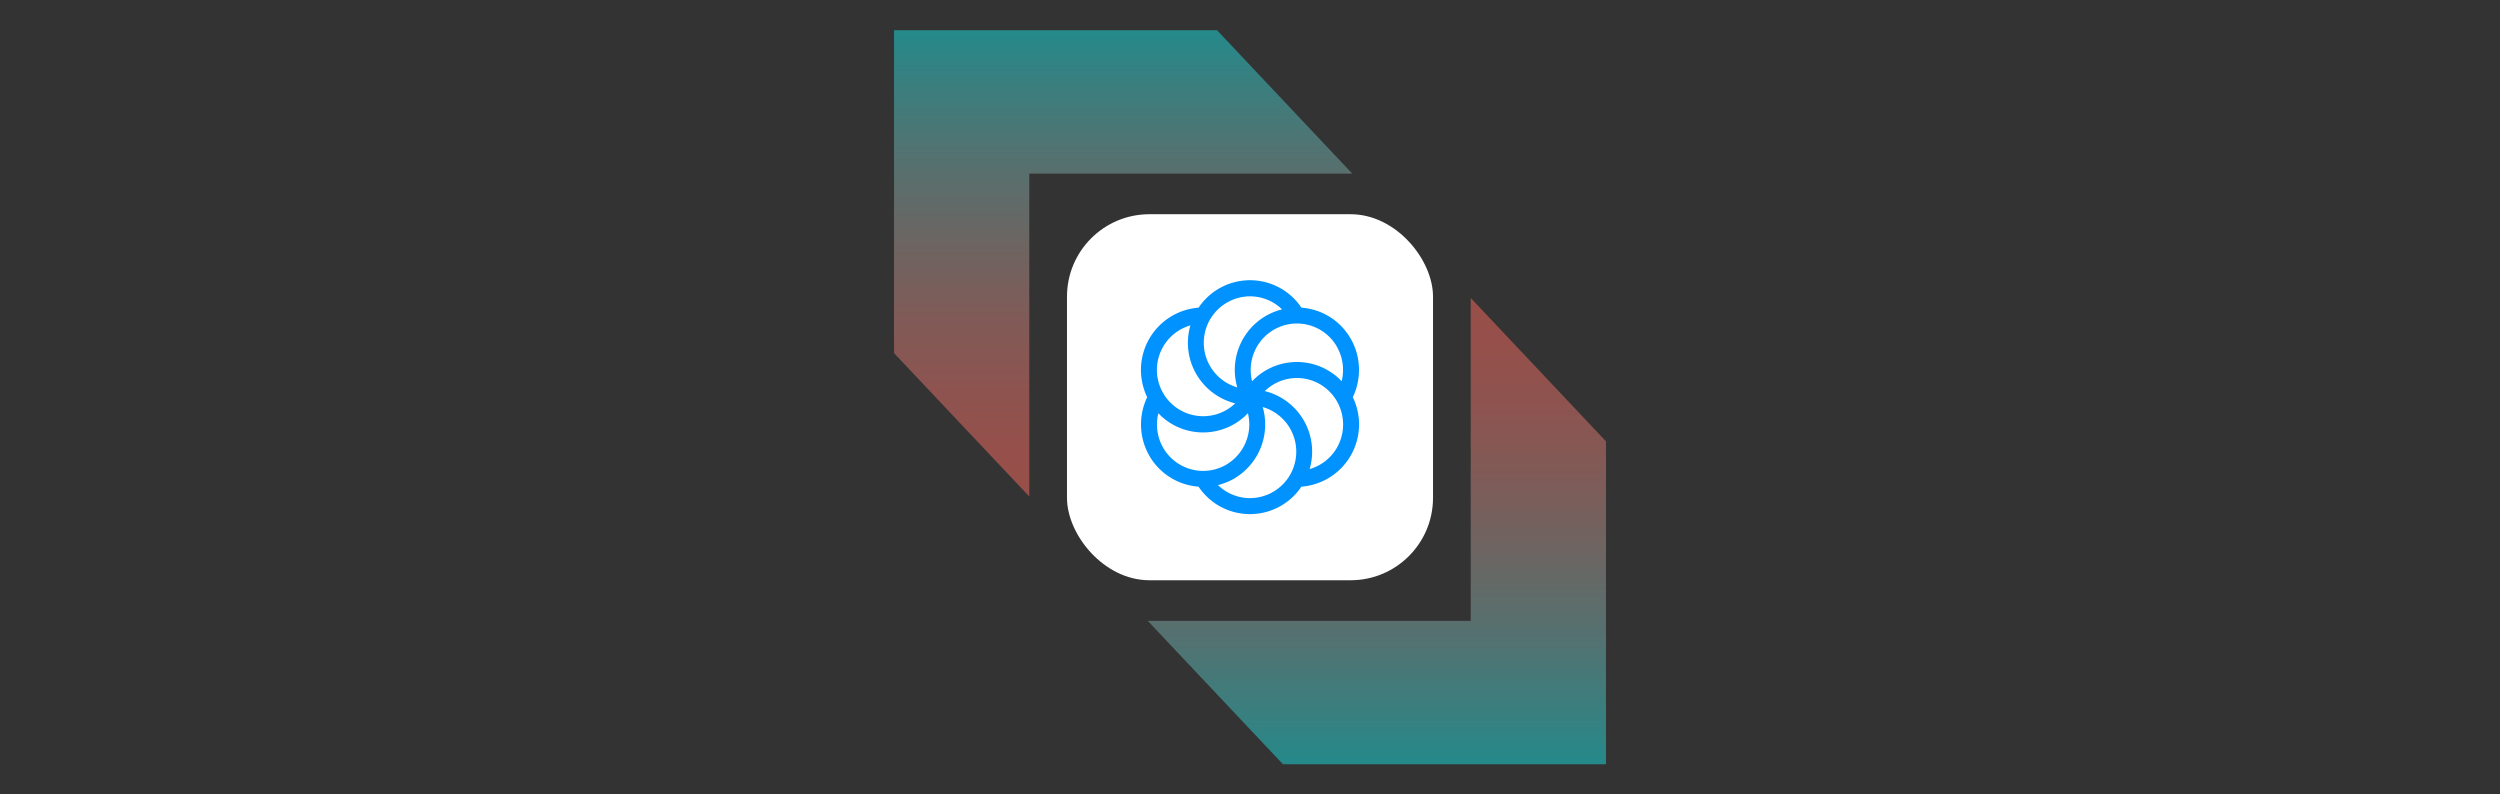 <svg xmlns="http://www.w3.org/2000/svg" xmlns:xlink="http://www.w3.org/1999/xlink" viewBox="0 0 1531.58 486.72"><rect x="0" y="0" width="1531.58" height="486.72" fill="#333333" stroke="none"/><defs><style>.a,.b{opacity:0.5;}.a{fill:url(#a);}.b{fill:url(#b);}.c{fill:#fff;}.d{fill:#0092ff;fill-rule:evenodd;}</style><linearGradient id="a" x1="704.97" y1="165.64" x2="990.65" y2="165.64" gradientTransform="translate(522.43 1009.15) rotate(-90)" gradientUnits="userSpaceOnUse"><stop offset="0" stop-color="#ff6a60"/><stop offset="0.1" stop-color="#f96d63"/><stop offset="0.23" stop-color="#e9756d"/><stop offset="0.38" stop-color="#ce837c"/><stop offset="0.54" stop-color="#a89791"/><stop offset="0.72" stop-color="#77b0ad"/><stop offset="0.9" stop-color="#3dcece"/><stop offset="1" stop-color="#17e1e3"/></linearGradient><linearGradient id="b" x1="954.64" y1="-71.13" x2="1240.33" y2="-71.13" gradientTransform="translate(772.39 -772.1) rotate(90)" xlink:href="#a"/></defs><polygon class="a" points="547.72 216.34 630.57 304.19 630.57 106.34 828.41 106.34 745.57 18.5 547.72 18.5 547.72 216.34"/><polygon class="b" points="983.86 270.38 901.01 182.54 901.01 380.38 703.17 380.38 786.01 468.23 983.86 468.23 983.86 270.38"/><rect class="c" x="653.67" y="131.24" width="224.24" height="224.24" rx="50.49"/><path class="d" d="M819.05,274.27a28.39,28.39,0,0,1-16.72,13.11,38.2,38.2,0,0,0-27.47-47.78,28.16,28.16,0,0,1,33.83-4.21,28.59,28.59,0,0,1,10.36,38.88m-53.24,30.91a28.31,28.31,0,0,1-19.64-8,38,38,0,0,0,9.93-4,38.42,38.42,0,0,0,17.48-43.81,28.46,28.46,0,0,1-7.77,55.8m-53.25-30.91a28.7,28.7,0,0,1-2.92-21.08,38.14,38.14,0,0,0,8.4,6.63,37.89,37.89,0,0,0,46.47-6.65,28.55,28.55,0,0,1-13.29,31.52,28,28,0,0,1-14.1,3.81,28.32,28.32,0,0,1-24.56-14.23m0-61.82a28.39,28.39,0,0,1,16.72-13.11,38.21,38.21,0,0,0,27.45,47.78,28.36,28.36,0,0,1-44.17-34.67m53.25-30.91a28.35,28.35,0,0,1,19.63,8,38.59,38.59,0,0,0-9.93,4A38.29,38.29,0,0,0,758,237.33a28.46,28.46,0,0,1,7.79-55.79m53.24,30.91a28.65,28.65,0,0,1,2.91,21.1,38,38,0,0,0-8.39-6.65,37.84,37.84,0,0,0-46.48,6.68A28.5,28.5,0,0,1,780.39,202a28.22,28.22,0,0,1,38.66,10.42m8.44-4.9a37.81,37.81,0,0,0-23.11-17.84,38.63,38.63,0,0,0-7.09-1.2,37.92,37.92,0,0,0-63,0,38.26,38.26,0,0,0-34,48.08,38.79,38.79,0,0,0,2.52,6.77,38.6,38.6,0,0,0,1.28,35.82,38,38,0,0,0,30.18,19,37.91,37.91,0,0,0,63,0,38.25,38.25,0,0,0,31.5-54.83,38.57,38.57,0,0,0-1.28-35.83"/></svg>